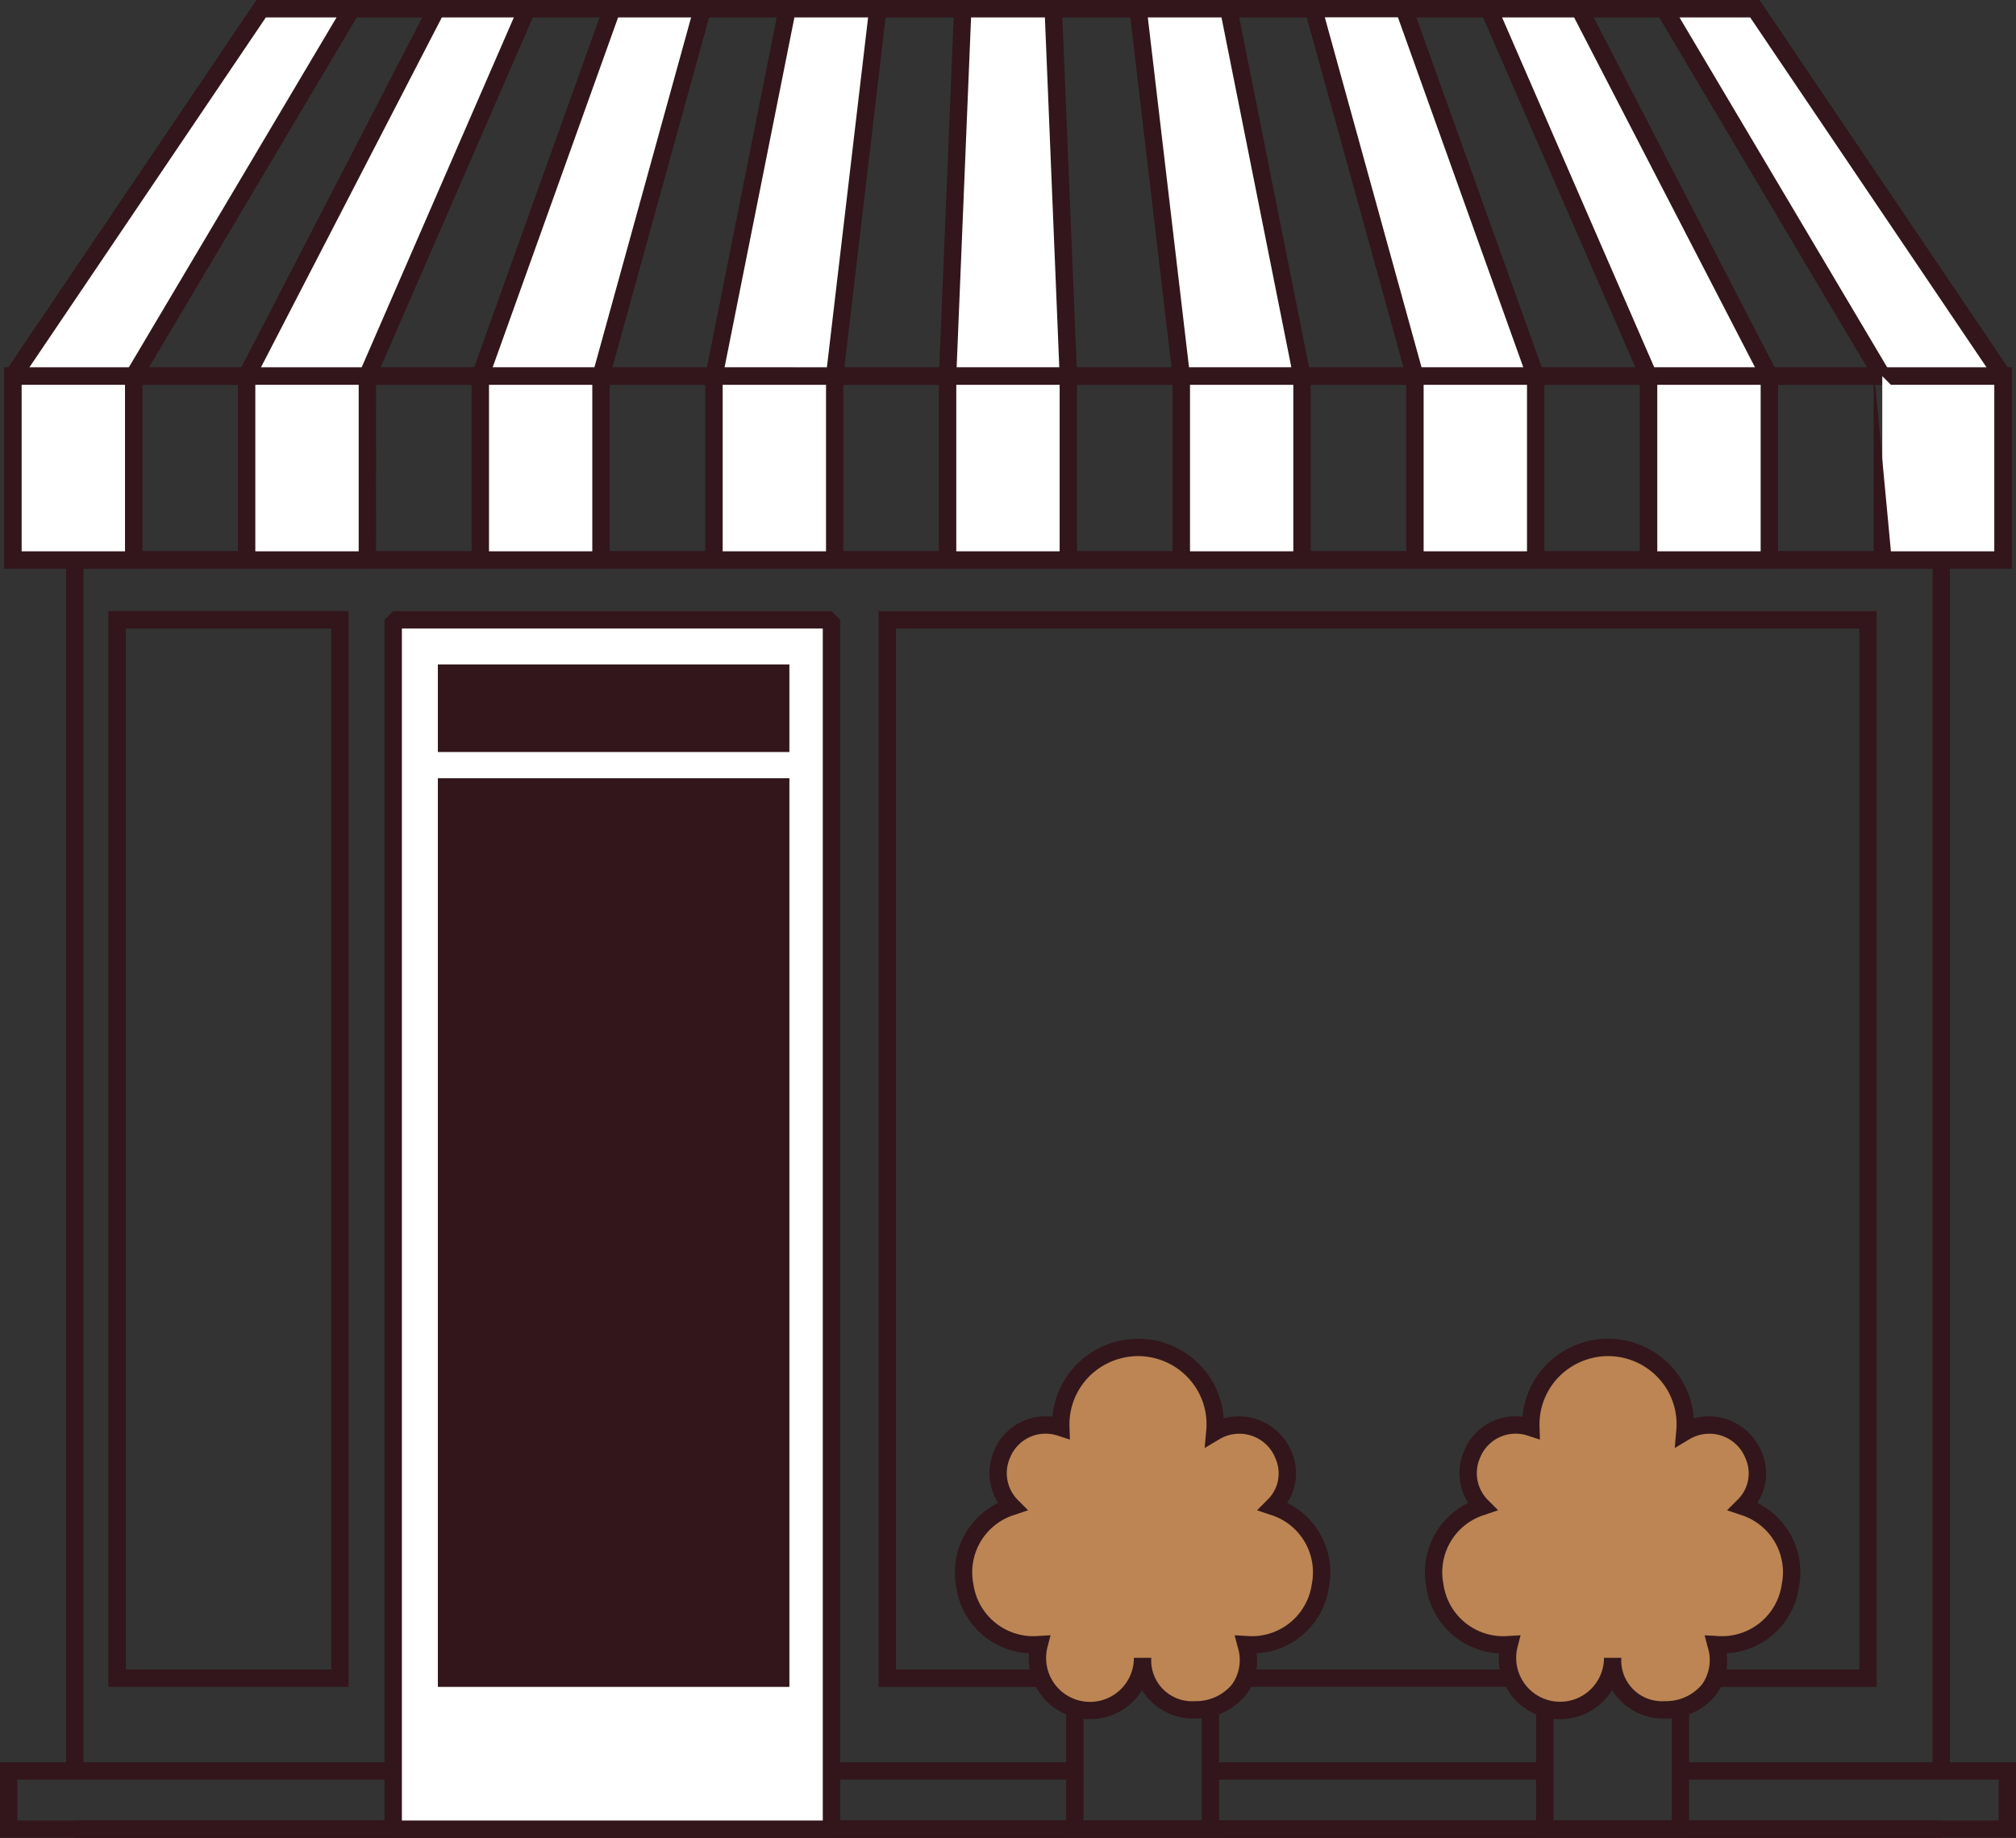 <?xml version="1.0" encoding="UTF-8"?> <svg xmlns="http://www.w3.org/2000/svg" xmlns:xlink="http://www.w3.org/1999/xlink" width="170.753" height="155.648" viewBox="0 0 170.753 155.648"><rect x="0" y="0" width="170.753" height="155.648" fill="#333333" stroke="none"/><defs><clipPath id="clip-path"><path id="Tracé_255" data-name="Tracé 255" d="M0,119.983H170.752V-35.664H0Z" transform="translate(0 35.664)" fill="none"></path></clipPath></defs><g id="Groupe_2783" data-name="Groupe 2783" transform="translate(0 35.664)"><g id="Groupe_232" data-name="Groupe 232" transform="translate(5.598 11.025)"><path id="Tracé_236" data-name="Tracé 236" d="M123,79.625h-1.471V-22.2H-35.089V79.625H-36.56V-23.668H123Z" transform="translate(36.56 23.668)" fill="#32161b"></path></g><path id="Tracé_237" data-name="Tracé 237" d="M1.451,1.132H159.537V-.339H1.451Z" transform="translate(4.882 118.843)" fill="#32161b"></path><path id="Tracé_238" data-name="Tracé 238" d="M23.492,0h28.32V-1.467H23.492Z" transform="translate(79.033 115.049)" fill="#32161b"></path><path id="Tracé_239" data-name="Tracé 239" d="M16.137,0H36.745V-1.467H16.137Z" transform="translate(54.289 115.049)" fill="#32161b"></path><g id="Groupe_233" data-name="Groupe 233" transform="translate(0.001 113.582)"><path id="Tracé_240" data-name="Tracé 240" d="M109.719,0V1.471h26.949V4.927H-31.142V1.471H.7V0H-32.613V6.394H138.139V0Z" transform="translate(32.613)" fill="#32161b"></path></g><path id="Tracé_241" data-name="Tracé 241" d="M7.631,78.784H44.758V-23.636H7.631Z" transform="translate(25.673 40.466)" fill="#fff"></path><g id="Groupe_234" data-name="Groupe 234" transform="translate(32.571 16.093)"><path id="Tracé_242" data-name="Tracé 242" d="M.565,0-.168.733V103.158l.733.733H37.692l.733-.733V.733L37.692,0ZM1.3,1.471H36.95V102.42H1.3Z" transform="translate(0.168)" fill="#32161b"></path></g><path id="Tracé_243" data-name="Tracé 243" d="M36.972,55.087H8.665v-75.48H36.972Z" transform="translate(29.151 51.377)" fill="#32161b"></path><path id="Tracé_244" data-name="Tracé 244" d="M38.274,56.392H8.5V-20.563H38.274ZM9.968,54.921H36.8V-19.088H9.968Z" transform="translate(28.586 50.805)" fill="#32161b"></path><path id="Tracé_245" data-name="Tracé 245" d="M36.972-16.655H8.665V-22.6H36.972Z" transform="translate(29.151 43.942)" fill="#32161b"></path><path id="Tracé_246" data-name="Tracé 246" d="M38.274-15.352H8.5v-7.419H38.274ZM9.968-16.823H36.8V-21.3H9.968Z" transform="translate(28.586 43.376)" fill="#32161b"></path><path id="Tracé_247" data-name="Tracé 247" d="M22.446,67.3H2.1V-23.806H22.446ZM3.579,65.831h17.4V-22.331H3.579Z" transform="translate(7.078 39.894)" fill="#32161b"></path><path id="Tracé_248" data-name="Tracé 248" d="M31.215-1.8h.655V-3.267h-.655Z" transform="translate(105.015 108.993)" fill="#32161b"></path><g id="Groupe_235" data-name="Groupe 235" transform="translate(74.416 16.094)"><path id="Tracé_249" data-name="Tracé 249" d="M65.166,70.226H51.484V68.755H63.695V-19.4H-17.9V68.755H-5.588v1.471H-19.37v-91.1H65.166Z" transform="translate(19.37 20.874)" fill="#32161b"></path></g><path id="Tracé_250" data-name="Tracé 250" d="M24.165-1.8H46.711V-3.267H24.165Z" transform="translate(81.297 108.993)" fill="#32161b"></path><path id="Tracé_251" data-name="Tracé 251" d="M22.093-1.8h.655V-3.267h-.655Z" transform="translate(74.327 108.993)" fill="#32161b"></path><path id="Tracé_252" data-name="Tracé 252" d="M.084-11.492H170.1V-28.53H.084Zm0-17.042M1.55-27.063H168.632v14.1H1.55Z" transform="translate(0.283 23.988)" fill="#32161b"></path><g id="Groupe_236" data-name="Groupe 236" transform="translate(0.491 -35.664)"><path id="Tracé_253" data-name="Tracé 253" d="M16.377,0-4.868,31.444l.607,1.143H164.291l.611-1.148L143.656,0Zm.781,1.475H142.875L162.9,31.117H63.066l-8.65,0-4.364,0-13.621,0-4.648,0-14.729,0-5.058,0-14.869,0Z" transform="translate(4.868)" fill="#32161b"></path></g><g id="Groupe_238" data-name="Groupe 238" transform="translate(0 -35.663)" clip-path="url(#clip-path)"><g id="Groupe_237" data-name="Groupe 237" transform="translate(1.1 0.734)"><path id="Tracé_254" data-name="Tracé 254" d="M7.882,23.987H2.768c-1.532,0-3.064,0-5.111,0,2.1-3.112,3.941-5.835,5.652-8.366S6.595,10.763,8.17,8.433s3.155-4.67,4.866-7.2,3.544-5.25,5.647-8.362c3.068,0,4.6,0,7.668,0-1.846,3.112-3.461,5.835-4.962,8.358S18.5,6.1,17.122,8.433s-2.776,4.665-4.277,7.192S9.729,20.88,7.882,23.987" transform="translate(2.343 7.13)" fill="#fff"></path></g></g><g id="Groupe_239" data-name="Groupe 239" transform="translate(0.491 -35.664)"><path id="Tracé_256" data-name="Tracé 256" d="M16.377,0-4.868,31.444l.607,1.143H6.383L25.071,1.117,24.438,0Zm.781,1.475h5.988L5.549,31.117l-8.423,0Z" transform="translate(4.868)" fill="#32161b"></path></g><g id="Groupe_241" data-name="Groupe 241" transform="translate(0 -35.663)" clip-path="url(#clip-path)"><g id="Groupe_240" data-name="Groupe 240" transform="translate(20.891 0.736)"><path id="Tracé_257" data-name="Tracé 257" d="M7.879,23.987H-2.342c1.61-3.112,3.011-5.835,4.321-8.362S4.5,10.759,5.7,8.424,8.115,3.763,9.424,1.232s2.71-5.255,4.321-8.362h7.668c-1.349,3.107-2.531,5.835-3.631,8.362s-2.121,4.866-3.134,7.2-2.034,4.665-3.134,7.2-2.283,5.25-3.635,8.362" transform="translate(2.342 7.13)" fill="#fff"></path></g></g><g id="Groupe_242" data-name="Groupe 242" transform="translate(19.678 -35.664)"><path id="Tracé_259" data-name="Tracé 259" d="M12.989,0-3.861,32.588H8.058L22.233,0Zm.895,1.475h6.1L7.089,31.122H-1.443Z" transform="translate(3.861)" fill="#32161b"></path></g><g id="Groupe_244" data-name="Groupe 244" transform="translate(0 -35.663)" clip-path="url(#clip-path)"><g id="Groupe_243" data-name="Groupe 243" transform="translate(40.678 0.734)"><path id="Tracé_260" data-name="Tracé 260" d="M7.882,23.987H2.772c-1.532,0-3.068,0-5.115,0,1.117-3.112,2.09-5.835,3-8.362s1.746-4.866,2.584-7.2S4.91,3.763,5.818,1.236s1.877-5.25,2.99-8.362c3.072,0,4.609,0,7.677,0-.86,3.112-1.61,5.839-2.309,8.362s-1.349,4.866-1.994,7.2S10.894,13.1,10.2,15.625,8.742,20.88,7.882,23.987" transform="translate(2.343 7.13)" fill="#fff"></path></g></g><g id="Groupe_245" data-name="Groupe 245" transform="translate(39.63 -35.664)"><path id="Tracé_262" data-name="Tracé 262" d="M16.064,0,6.908,0-4.775,32.588H7.057ZM7.947,1.475h6.184L5.939,31.117l-8.619,0Z" transform="translate(4.775)" fill="#32161b"></path></g><g id="Groupe_247" data-name="Groupe 247" transform="translate(0 -35.663)" clip-path="url(#clip-path)"><g id="Groupe_246" data-name="Groupe 246" transform="translate(60.471 0.736)"><path id="Tracé_263" data-name="Tracé 263" d="M7.879,23.987c-2.042,0-3.579,0-5.111,0H-2.342c.62-3.107,1.165-5.831,1.667-8.358S.3,10.759.765,8.429s.93-4.665,1.436-7.2S3.249-4.023,3.873-7.13h7.672c-.367,3.107-.69,5.835-.991,8.362s-.567,4.866-.842,7.2-.55,4.665-.847,7.2-.615,5.25-.986,8.362" transform="translate(2.342 7.13)" fill="#fff"></path></g></g><g id="Groupe_248" data-name="Groupe 248" transform="translate(59.579 -35.664)"><path id="Tracé_265" data-name="Tracé 265" d="M5.013,0l-6.5,32.588H10.276L14.117,0ZM.3,31.117,6.217,1.475h6.241L8.967,31.122Z" transform="translate(1.49)" fill="#32161b"></path></g><g id="Groupe_250" data-name="Groupe 250" transform="translate(0 -35.663)" clip-path="url(#clip-path)"><g id="Groupe_249" data-name="Groupe 249" transform="translate(80.259 0.734)"><path id="Tracé_266" data-name="Tracé 266" d="M7.886,23.987H2.771c-1.532,0-3.068,0-5.115,0,.131-3.112.24-5.835.349-8.366s.2-4.862.292-7.2.188-4.665.3-7.2.214-5.25.345-8.362c3.068,0,4.6,0,7.668,0,.127,3.112.24,5.835.345,8.358s.2,4.862.3,7.2.188,4.67.3,7.2.214,5.255.34,8.362" transform="translate(2.344 7.13)" fill="#fff"></path></g></g><g id="Groupe_251" data-name="Groupe 251" transform="translate(79.495 -35.664)"><path id="Tracé_268" data-name="Tracé 268" d="M1.033,0-.307,32.588H11.455L10.119,0ZM2.447,1.475H8.7L9.918,31.117l-8.694,0Z" transform="translate(0.307)" fill="#32161b"></path></g><g id="Groupe_253" data-name="Groupe 253" transform="translate(0 -35.663)" clip-path="url(#clip-path)"><g id="Groupe_252" data-name="Groupe 252" transform="translate(96.39 0.734)"><path id="Tracé_269" data-name="Tracé 269" d="M10.705,23.987H.484C.117,20.88-.206,18.157-.5,15.63s-.572-4.866-.847-7.2-.55-4.67-.847-7.2-.62-5.255-.986-8.366H4.495c.62,3.112,1.165,5.839,1.667,8.362S7.135,6.1,7.6,8.433s.934,4.665,1.436,7.192,1.052,5.255,1.672,8.362" transform="translate(3.182 7.13)" fill="#fff"></path></g></g><g id="Groupe_254" data-name="Groupe 254" transform="translate(95.564 -35.664)"><path id="Tracé_271" data-name="Tracé 271" d="M0,0,3.836,32.588H15.611L9.1,0ZM1.654,1.475H7.895l5.918,29.642H5.145Z" fill="#32161b"></path></g><g id="Groupe_256" data-name="Groupe 256" transform="translate(0 -35.663)" clip-path="url(#clip-path)"><g id="Groupe_255" data-name="Groupe 255" transform="translate(111.246 0.736)"><path id="Tracé_272" data-name="Tracé 272" d="M14.51,23.987c-2.047,0-3.579,0-5.111,0H4.289c-.864-3.107-1.615-5.831-2.313-8.358s-1.344-4.866-1.99-7.2S-1.306,3.763-2,1.232-3.453-4.023-4.313-7.13c3.064,0,4.6,0,7.672,0,1.113,3.107,2.09,5.831,3,8.358S8.095,6.094,8.933,8.424s1.676,4.67,2.584,7.2,1.877,5.25,2.994,8.362" transform="translate(4.313 7.13)" fill="#fff"></path></g></g><g id="Groupe_257" data-name="Groupe 257" transform="translate(110.272 -35.663)"><path id="Tracé_274" data-name="Tracé 274" d="M6.947,25.121H18.779L7.1-7.463l-9.165,0ZM8.069,23.65-.127-6l6.193,0L16.688,23.65Z" transform="translate(2.065 7.467)" fill="#32161b"></path></g><g id="Groupe_259" data-name="Groupe 259" transform="translate(0 -35.663)" clip-path="url(#clip-path)"><g id="Groupe_258" data-name="Groupe 258" transform="translate(126.099 0.734)"><path id="Tracé_275" data-name="Tracé 275" d="M18.318,23.987H13.2c-1.532,0-3.068,0-5.111,0-1.353-3.112-2.54-5.835-3.64-8.362s-2.117-4.866-3.134-7.2S-.71,3.763-1.81,1.232-4.092-4.018-5.445-7.13H2.227c1.61,3.112,3.02,5.839,4.329,8.362s2.509,4.866,3.714,7.2,2.413,4.665,3.723,7.192,2.715,5.255,4.325,8.362" transform="translate(5.445 7.13)" fill="#fff"></path></g></g><g id="Groupe_260" data-name="Groupe 260" transform="translate(124.972 -35.664)"><path id="Tracé_277" data-name="Tracé 277" d="M0,0,14.184,32.588H26.1L9.248,0ZM2.252,1.475h6.1L23.68,31.117l-8.536,0Z" fill="#32161b"></path></g><g id="Groupe_262" data-name="Groupe 262" transform="translate(0 -35.663)" clip-path="url(#clip-path)"><g id="Groupe_261" data-name="Groupe 261" transform="translate(140.952 0.734)"><path id="Tracé_278" data-name="Tracé 278" d="M22.123,23.987H11.9c-1.846-3.107-3.461-5.831-4.962-8.358s-2.894-4.866-4.277-7.2-2.767-4.67-4.268-7.2S-4.73-4.018-6.576-7.13H1.1C3.2-4.018,5.037-1.291,6.744,1.232s3.291,4.866,4.862,7.2,3.16,4.665,4.871,7.192,3.544,5.255,5.647,8.362" transform="translate(6.576 7.13)" fill="#fff"></path></g></g><g id="Groupe_263" data-name="Groupe 263" transform="translate(140.317 -35.664)"><path id="Tracé_280" data-name="Tracé 280" d="M.488,0-.145,1.113,18.543,32.588H29.187L29.8,31.44,8.557,0Zm1.3,1.475H7.776L27.8,31.117H19.385Z" transform="translate(0.145)" fill="#32161b"></path></g><path id="Tracé_281" data-name="Tracé 281" d="M.252-12.794H10.477V-28.366H.252Z" transform="translate(0.848 24.553)" fill="#fff"></path><path id="Tracé_282" data-name="Tracé 282" d="M.084-11.492h11.7V-28.53H.084Zm0-17.042M1.55-27.063h8.755v14.1H1.55Z" transform="translate(0.283 23.988)" fill="#32161b"></path><path id="Tracé_283" data-name="Tracé 283" d="M15.011-12.794H4.786V-28.366H15.011Z" transform="translate(16.101 24.553)" fill="#fff"></path><path id="Tracé_284" data-name="Tracé 284" d="M16.314-11.492H4.618V-28.534h11.7ZM6.089-12.962h8.755v-14.1H6.089Z" transform="translate(15.536 23.988)" fill="#32161b"></path><path id="Tracé_285" data-name="Tracé 285" d="M19.543-12.794H9.322V-28.366H19.543Z" transform="translate(31.362 24.553)" fill="#fff"></path><path id="Tracé_286" data-name="Tracé 286" d="M20.845-11.492H9.153V-28.534H20.845ZM10.624-12.962h8.75v-14.1h-8.75Z" transform="translate(30.793 23.988)" fill="#32161b"></path><path id="Tracé_287" data-name="Tracé 287" d="M24.081-12.794H13.856V-28.366H24.081Z" transform="translate(46.615 24.553)" fill="#fff"></path><path id="Tracé_288" data-name="Tracé 288" d="M25.384-11.492h-11.7V-28.534h11.7ZM15.159-12.962h8.755v-14.1H15.159Z" transform="translate(46.05 23.988)" fill="#32161b"></path><path id="Tracé_289" data-name="Tracé 289" d="M28.615-12.794H18.39V-28.366H28.615Z" transform="translate(61.869 24.553)" fill="#fff"></path><path id="Tracé_290" data-name="Tracé 290" d="M29.918-11.492h-11.7V-28.534h11.7ZM19.693-12.962h8.755v-14.1H19.693Z" transform="translate(61.303 23.988)" fill="#32161b"></path><path id="Tracé_291" data-name="Tracé 291" d="M33.147-12.794H22.926V-28.366H33.147Z" transform="translate(77.129 24.553)" fill="#fff"></path><path id="Tracé_292" data-name="Tracé 292" d="M34.453-11.492h-11.7V-28.534h11.7ZM24.232-12.962h8.75v-14.1h-8.75Z" transform="translate(76.56 23.988)" fill="#32161b"></path><path id="Tracé_293" data-name="Tracé 293" d="M37.685-12.794H27.46V-28.366H37.685Z" transform="translate(92.383 24.553)" fill="#fff"></path><path id="Tracé_294" data-name="Tracé 294" d="M38.988-11.492h-11.7V-28.534h11.7ZM28.763-12.962h8.755v-14.1H28.763Z" transform="translate(91.817 23.988)" fill="#32161b"></path><path id="Tracé_295" data-name="Tracé 295" d="M42.219-12.794H31.994V-28.366H42.219Z" transform="translate(107.636 24.553)" fill="#fff"></path><path id="Tracé_296" data-name="Tracé 296" d="M43.522-11.492h-11.7V-28.534h11.7ZM33.3-12.962h8.755v-14.1H33.3Z" transform="translate(107.071 23.988)" fill="#32161b"></path><path id="Tracé_297" data-name="Tracé 297" d="M46.755-12.794H36.53V-28.366H46.755Z" transform="translate(122.896 24.553)" fill="#fff"></path><path id="Tracé_298" data-name="Tracé 298" d="M36.362-11.492H48.054V-28.53H36.362Zm0-17.042,1.466,1.471h8.755v14.1H37.828Z" transform="translate(122.331 23.988)" fill="#32161b"></path><g id="Groupe_266" data-name="Groupe 266" transform="translate(0 -35.663)" clip-path="url(#clip-path)"><g id="Groupe_264" data-name="Groupe 264" transform="translate(81.627 114.111)"><path id="Tracé_299" data-name="Tracé 299" d="M20.2,10.385c3.3-3.321-.825-8.772-4.936-6.324A6.539,6.539,0,1,0,2.218,3.7a4.043,4.043,0,0,0-4.124,6.69C-8.54,12.633-6.646,22.5.381,22.082A4.454,4.454,0,1,0,9.144,23.2c0,6.564,10.47,5.468,8.763-1.117,7.044.415,8.907-9.457,2.291-11.7" transform="translate(6.004 3.087)" fill="#bc8553"></path></g><g id="Groupe_265" data-name="Groupe 265" transform="translate(80.895 113.377)"><path id="Tracé_300" data-name="Tracé 300" d="M8.805,24.835A5.178,5.178,0,0,1,4.69,22.814a5.125,5.125,0,0,1-1.056-3.557A6.549,6.549,0,0,1-2.524,13.61,6.568,6.568,0,0,1,1.028,6.518,4.692,4.692,0,0,1,.675,2.141,4.707,4.707,0,0,1,5.628-.779a7.2,7.2,0,0,1,2-4.377,7.341,7.341,0,0,1,5.25-2.226,7.313,7.313,0,0,1,5.39,2.374A7.147,7.147,0,0,1,20.131-.639,4.825,4.825,0,0,1,25.883,2.2a4.546,4.546,0,0,1-.371,4.316,6.573,6.573,0,0,1,3.539,7.1,6.545,6.545,0,0,1-6.136,5.643A4.732,4.732,0,0,1,22,22.8a5.445,5.445,0,0,1-4.316,1.981,5.1,5.1,0,0,1-4.465-2.4,5.2,5.2,0,0,1-4.412,2.453M5.467,17.73l-.253.978a3.718,3.718,0,1,0,7.314.93H14a3.455,3.455,0,0,0,3.683,3.67,3.972,3.972,0,0,0,3.151-1.41,3.572,3.572,0,0,0,.48-3.19l-.253-.978,1.008.057A5.125,5.125,0,0,0,27.6,13.374a5.094,5.094,0,0,0-3.518-5.852l-1.122-.38L23.8,6.3a3.119,3.119,0,0,0,.724-3.535A3.286,3.286,0,0,0,19.76,1.133L18.52,1.87,18.651.43A5.737,5.737,0,0,0,17.18-4.013a5.829,5.829,0,0,0-4.3-1.9A5.886,5.886,0,0,0,8.687-4.135,5.783,5.783,0,0,0,7.073.111l.035,1.047-1-.323A3.24,3.24,0,0,0,2.032,2.708a3.227,3.227,0,0,0,.7,3.6l.834.834-1.117.38A5.086,5.086,0,0,0-1.071,13.37a5.128,5.128,0,0,0,5.53,4.417Z" transform="translate(2.617 7.382)" fill="#32161b"></path></g></g><g id="Groupe_267" data-name="Groupe 267" transform="translate(90.299 108.966)"><path id="Tracé_302" data-name="Tracé 302" d="M8.855,0V9.54H-1.157V.052H-2.632V11.011H10.325V0Z" transform="translate(2.632)" fill="#32161b"></path></g><g id="Groupe_270" data-name="Groupe 270" transform="translate(0 -35.663)" clip-path="url(#clip-path)"><g id="Groupe_268" data-name="Groupe 268" transform="translate(121.442 114.111)"><path id="Tracé_303" data-name="Tracé 303" d="M20.2,10.385c3.3-3.321-.825-8.772-4.932-6.324A6.541,6.541,0,1,0,2.217,3.7a4.043,4.043,0,0,0-4.124,6.69C-8.537,12.633-6.647,22.5.379,22.082A4.456,4.456,0,1,0,9.147,23.2c0,6.564,10.465,5.468,8.759-1.117,7.044.415,8.907-9.457,2.291-11.7" transform="translate(6.003 3.087)" fill="#bc8553"></path></g><g id="Groupe_269" data-name="Groupe 269" transform="translate(120.707 113.377)"><path id="Tracé_304" data-name="Tracé 304" d="M8.805,24.835A5.178,5.178,0,0,1,4.69,22.814a5.125,5.125,0,0,1-1.056-3.557A6.549,6.549,0,0,1-2.524,13.61,6.568,6.568,0,0,1,1.028,6.518,4.692,4.692,0,0,1,.675,2.141,4.7,4.7,0,0,1,5.628-.779a7.2,7.2,0,0,1,2-4.377,7.341,7.341,0,0,1,5.25-2.226,7.313,7.313,0,0,1,5.39,2.374A7.178,7.178,0,0,1,20.135-.639,4.829,4.829,0,0,1,25.883,2.2a4.546,4.546,0,0,1-.371,4.316,6.573,6.573,0,0,1,3.539,7.1,6.545,6.545,0,0,1-6.136,5.643A4.732,4.732,0,0,1,22,22.8a5.445,5.445,0,0,1-4.316,1.981,5.1,5.1,0,0,1-4.465-2.4,5.2,5.2,0,0,1-4.412,2.453M5.467,17.73l-.253.978a3.719,3.719,0,1,0,7.319.93H14a3.452,3.452,0,0,0,3.679,3.67,3.965,3.965,0,0,0,3.151-1.41,3.572,3.572,0,0,0,.48-3.19l-.253-.978,1.008.057a5.115,5.115,0,0,0,5.53-4.412,5.086,5.086,0,0,0-3.513-5.852l-1.122-.38L23.8,6.3a3.119,3.119,0,0,0,.724-3.535A3.286,3.286,0,0,0,19.76,1.133l-1.235.738L18.651.43A5.721,5.721,0,0,0,17.18-4.013a5.82,5.82,0,0,0-4.3-1.9A5.886,5.886,0,0,0,8.687-4.135,5.783,5.783,0,0,0,7.073.111l.035,1.047-1-.323A3.24,3.24,0,0,0,2.032,2.708a3.227,3.227,0,0,0,.7,3.6l.834.834-1.117.38A5.086,5.086,0,0,0-1.071,13.37a5.114,5.114,0,0,0,5.53,4.417Z" transform="translate(2.617 7.382)" fill="#32161b"></path></g></g><g id="Groupe_271" data-name="Groupe 271" transform="translate(130.108 108.966)"><path id="Tracé_306" data-name="Tracé 306" d="M8.855,0V9.54H-1.157V.035H-2.632V11.011H10.325V0Z" transform="translate(2.632)" fill="#32161b"></path></g></g></svg> 